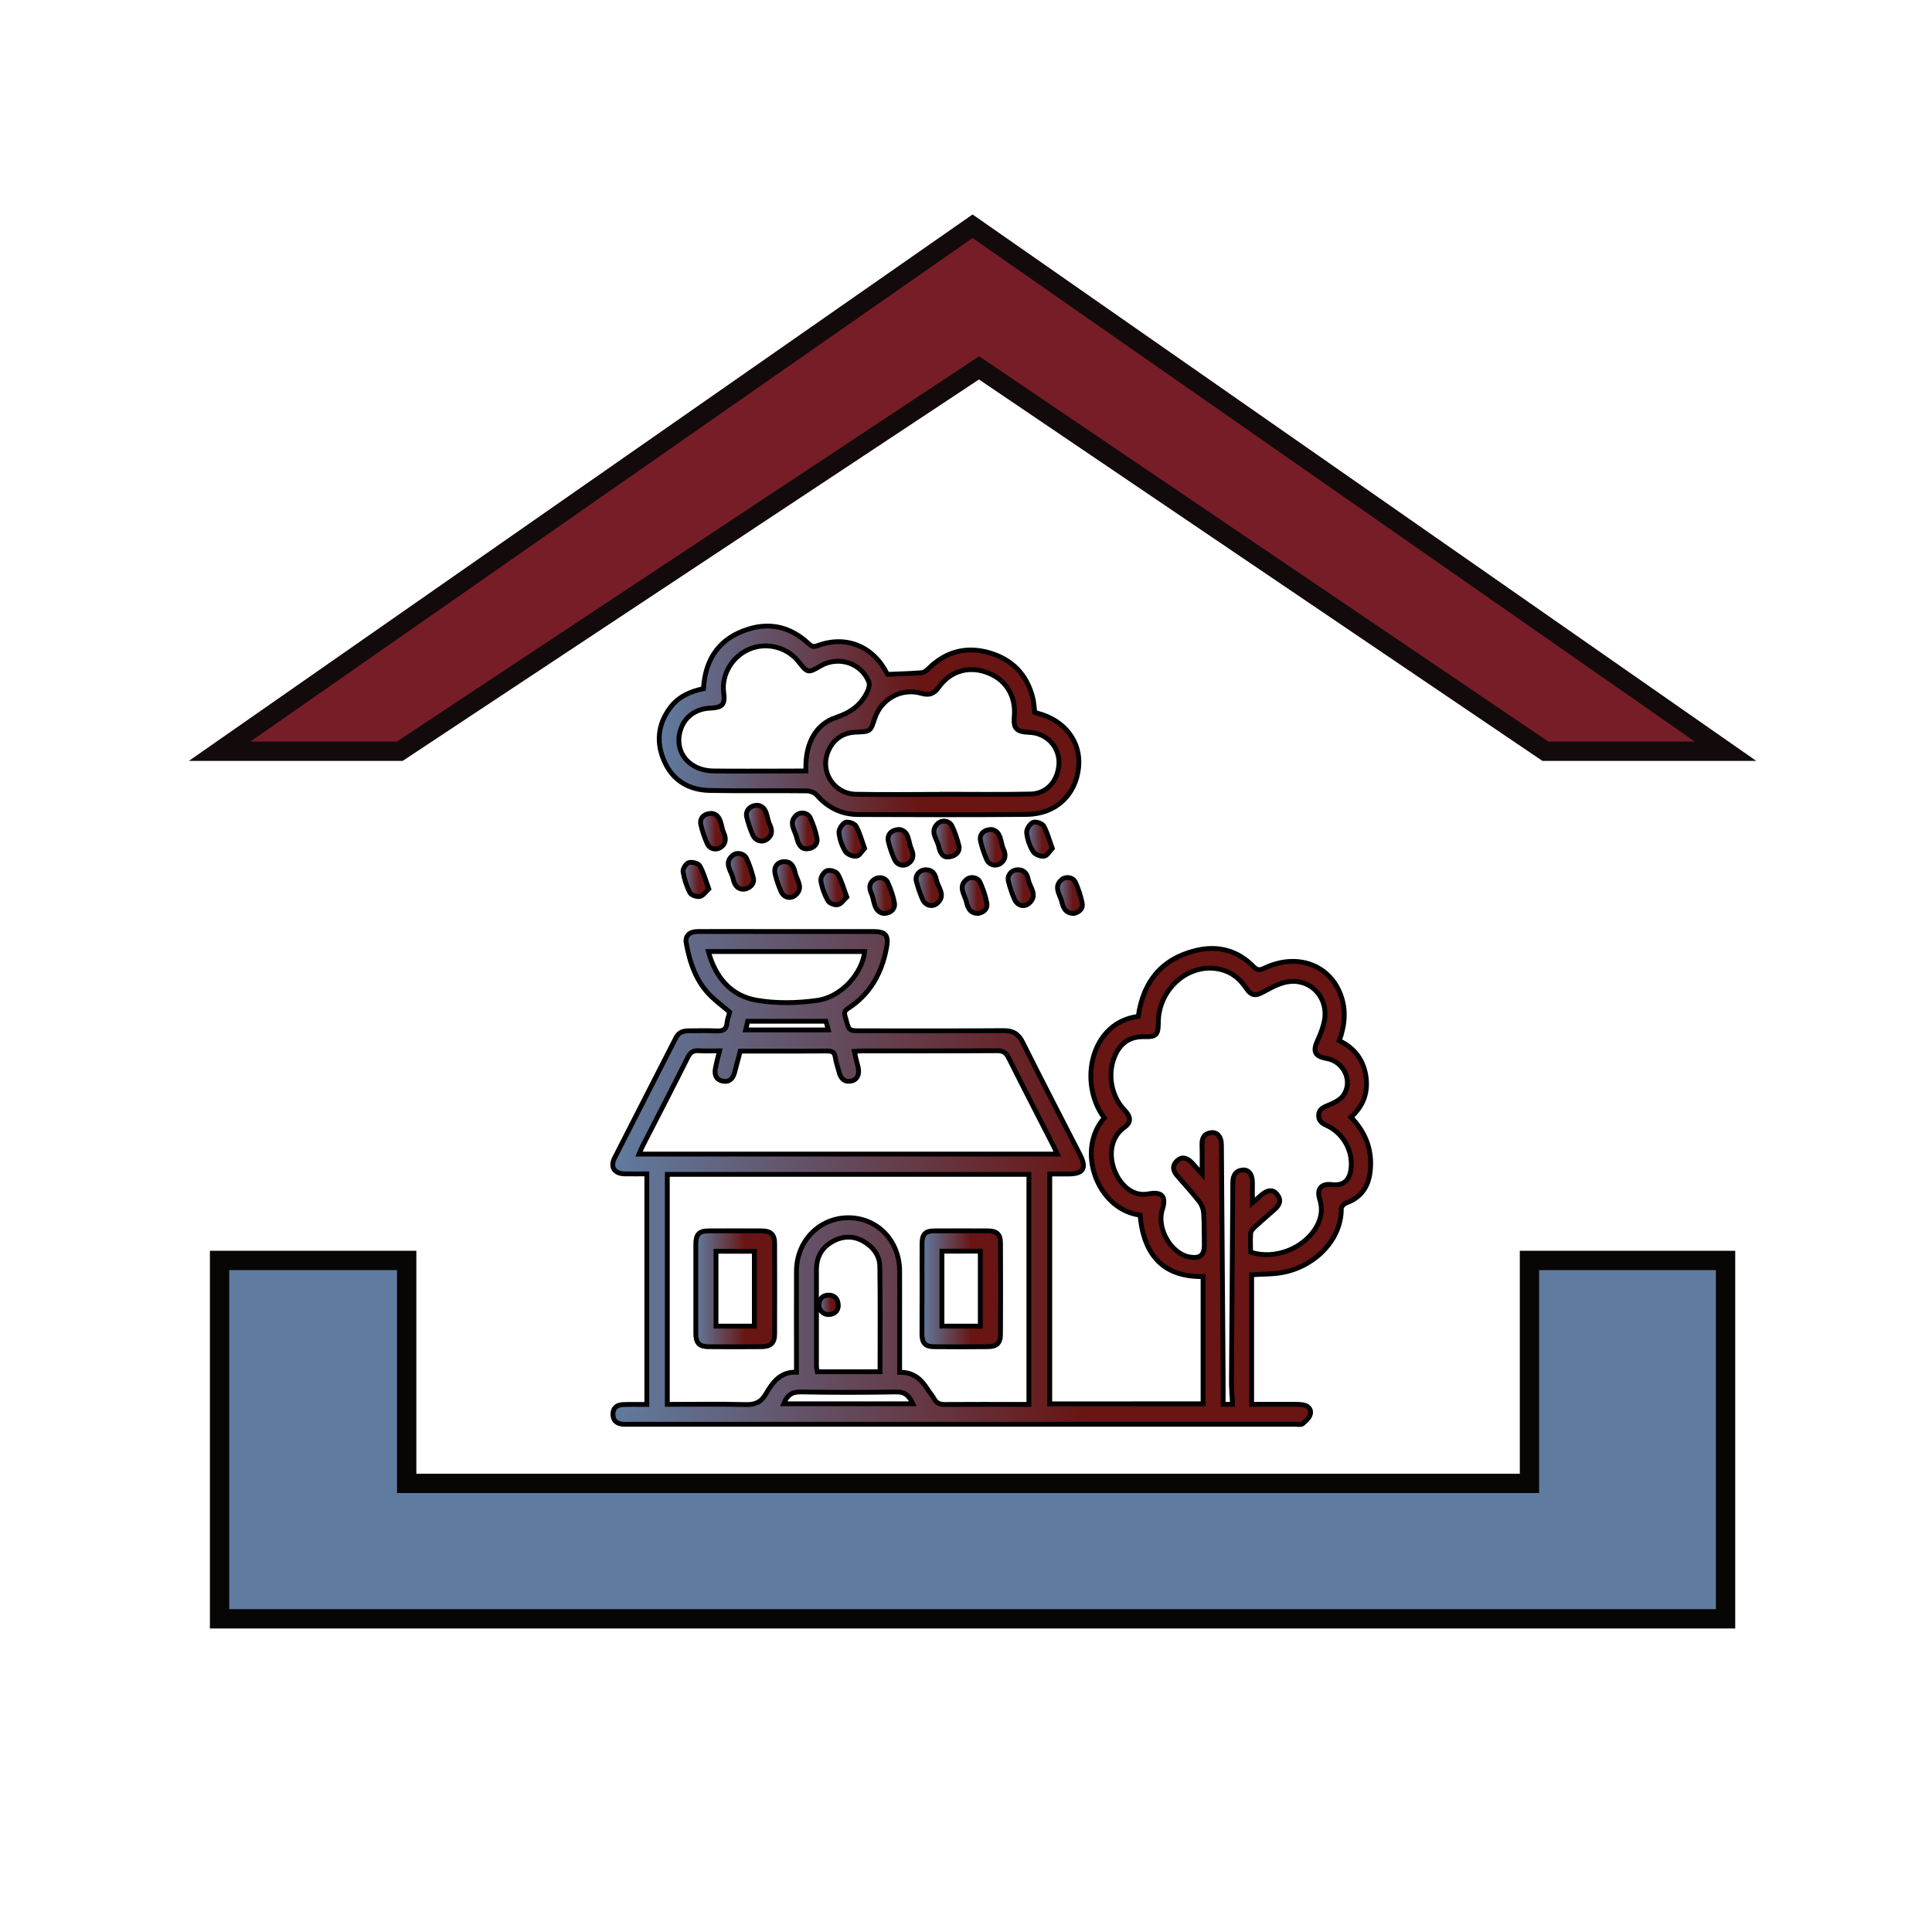 <?xml version="1.0" encoding="utf-8"?>
<!-- Generator: Adobe Illustrator 16.0.0, SVG Export Plug-In . SVG Version: 6.00 Build 0)  -->
<!DOCTYPE svg PUBLIC "-//W3C//DTD SVG 1.1//EN" "http://www.w3.org/Graphics/SVG/1.1/DTD/svg11.dtd">
<svg version="1.1" id="Layer_1" xmlns="http://www.w3.org/2000/svg" xmlns:xlink="http://www.w3.org/1999/xlink" x="0px" y="0px"
	 width="200px" height="200px" viewBox="0 0 200 200" style="enable-background:new 0 0 200 200;" xml:space="preserve">
<polygon style="fill:#771D27;stroke:#130A0B;stroke-width:2;stroke-miterlimit:10;" points="22.73,77.77 41.38,77.77 101.35,38.08 
	159.98,77.77 178.63,77.77 100.68,23.42 "/>
<polygon style="fill:#607BA0;stroke:#080505;stroke-width:2;stroke-miterlimit:10;" points="22.73,130.48 42.1,130.48 42.1,153.56 
	158.33,153.56 158.33,130.48 178.63,130.48 178.63,167.58 22.73,167.58 "/>
<g>
	<linearGradient id="SVGID_1_" gradientUnits="userSpaceOnUse" x1="63.43" y1="121.945" x2="141.887" y2="121.945">
		<stop  offset="0" style="stop-color:#607BA0"/>
		<stop  offset="0.624" style="stop-color:#681513"/>
	</linearGradient>
	<path style="fill-rule:evenodd;clip-rule:evenodd;fill:url(#SVGID_1_);stroke:#000000;stroke-width:0.5;stroke-miterlimit:10;" d="
		M124.54,145.32c0-4.43,0-8.8,0-13.17c-3.95,0.06-6.13-2.04-6.52-6.36c-4.42-0.57-6.67-6.71-3.71-10.06
		c-2.75-3.73-1.33-9.92,3.52-10.51c0.5-3.56,2.39-5.95,5.94-6.82c2.26-0.56,4.33-0.04,5.99,1.66c0.4,0.41,0.67,0.38,1.14,0.16
		c3.46-1.65,6.96-0.28,8,3.1c0.45,1.47,0.28,2.92-0.26,4.41c1.52,0.73,2.47,1.91,2.75,3.61c0.27,1.7-0.22,3.13-1.54,4.31
		c1.56,1.6,2.26,3.5,1.98,5.71c-0.19,1.53-0.97,2.63-2.47,3.17c-0.22,0.08-0.52,0.38-0.51,0.58c0.03,3.09-2.53,5.86-5.89,6.58
		c-1.1,0.24-2.26,0.19-3.39,0.27c0,4.35,0,8.83,0,13.41c1.49,0,2.84,0,4.2,0c0.36,0,0.73,0,1.08,0.05c0.55,0.08,0.93,0.45,0.8,0.97
		c-0.1,0.38-0.48,0.73-0.81,1c-0.16,0.13-0.48,0.05-0.74,0.05c-23.02,0-46.04,0-69.05,0c-0.17,0-0.34,0.01-0.5,0
		c-0.63-0.04-1.08-0.31-1.1-1c-0.02-0.69,0.41-1.02,1.05-1.04c0.8-0.03,1.61-0.01,2.46-0.01c0-7.97,0-15.86,0-23.87
		c-0.75,0-1.52,0.01-2.29,0c-1.08-0.02-1.53-0.71-1.04-1.67c2.1-4.15,4.24-8.28,6.34-12.42c0.28-0.56,0.74-0.72,1.3-0.72
		c0.98,0,1.96-0.04,2.93,0.01c0.64,0.03,1-0.14,1.06-0.83c0.03-0.38,0.19-0.75,0.28-1.12c-0.63-0.53-1.27-1.02-1.86-1.57
		c-1.59-1.51-2.26-3.48-2.64-5.56c-0.14-0.76,0.33-1.21,1.21-1.21c2.34-0.01,4.69,0,7.03,0c3.71,0,7.42,0,11.13,0
		c1.3,0,1.61,0.42,1.36,1.7c-0.5,2.64-1.72,4.82-4.02,6.29c-0.48,0.31-0.3,0.63-0.2,1c0.33,1.29,0.32,1.29,1.6,1.29
		c4.91,0,9.82,0.02,14.73-0.02c1-0.01,1.56,0.34,2.01,1.25c1.93,3.89,3.94,7.74,5.92,11.61c0.71,1.38,0.34,1.98-1.2,1.98
		c-0.63,0-1.27,0-1.94,0c0,7.97,0,15.86,0,23.8C113.92,145.32,119.12,145.32,124.54,145.32z M129.46,129.62
		c2.57,0.85,5.7-0.44,6.91-2.79c0.44-0.86,0.55-1.73,0.25-2.66c-0.35-1.1,0.15-1.68,1.27-1.54c1.1,0.13,1.75-0.36,1.94-1.46
		c0.32-1.88-0.72-3.86-2.49-4.66c-0.5-0.23-0.88-0.51-0.83-1.11c0.05-0.59,0.47-0.77,0.98-0.98c0.59-0.24,1.27-0.56,1.6-1.06
		c0.98-1.47,0.01-3.47-1.73-3.78c-1.28-0.23-1.5-0.74-0.94-1.93c0.3-0.65,0.56-1.34,0.69-2.04c0.4-2.28-1.32-4.24-3.61-4
		c-0.89,0.09-1.79,0.56-2.6,1.01c-0.94,0.52-1.33,0.52-1.94-0.38c-0.6-0.88-1.36-1.53-2.41-1.83c-3.27-0.95-6.65,1.83-6.64,5.48
		c0,1.24-0.24,1.47-1.45,1.43c-1.32-0.04-2.31,0.51-2.92,1.71c-0.96,1.9-0.6,4.37,0.88,5.9c0.66,0.68,0.7,1.25-0.01,1.76
		c-2.19,1.56-1.48,4.94,0.29,6.34c0.65,0.51,1.36,0.71,2.19,0.56c1.42-0.26,1.87,0.26,1.43,1.63c-0.61,1.92,0.89,4.56,2.81,4.9
		c1.1,0.2,1.56-0.19,1.54-1.29c-0.02-1.09,0-2.18-0.07-3.26c-0.03-0.4-0.2-0.86-0.45-1.18c-0.72-0.92-1.51-1.79-2.28-2.67
		c-0.44-0.51-0.57-1.03-0.03-1.55c0.47-0.46,1.02-0.37,1.58,0.23c0.31,0.34,0.61,0.69,1.02,1.15c0-1.15,0.02-2.12-0.01-3.08
		c-0.02-0.7,0.26-1.14,0.96-1.22c0.62-0.07,1.04,0.43,1.05,1.22c0.06,8,0.12,16.01,0.18,24.02c0.01,0.94,0,1.88,0,2.88
		c0.28,0,0.6,0,0.97,0c-0.04-0.86-0.12-1.66-0.11-2.47c0.04-6.83,0.1-13.67,0.14-20.5c0.01-0.71,0.28-1.21,1.02-1.28
		c0.64-0.06,1.02,0.48,1.01,1.33c-0.01,0.64,0,1.28,0,2.07c0.42-0.36,0.69-0.61,0.96-0.84c0.65-0.54,1.19-0.56,1.6-0.03
		c0.46,0.58,0.27,1.08-0.24,1.53c-0.69,0.61-1.39,1.21-2.07,1.83c-0.19,0.18-0.41,0.43-0.43,0.66
		C129.42,128.31,129.46,128.98,129.46,129.62z M93.13,142.06c1.45-0.03,2.27,0.75,2.92,1.8c0.21,0.33,0.48,0.62,0.66,0.96
		c0.25,0.45,0.6,0.57,1.1,0.57c2.57-0.02,5.13-0.01,7.7-0.01c0.32,0,0.65,0,1,0c0-8.01,0-15.91,0-23.81c-12.52,0-24.98,0-37.43,0
		c0,7.95,0,15.86,0,23.81c2.74,0,5.42-0.05,8.09,0.02c0.97,0.03,1.6-0.22,2.1-1.08c0.69-1.19,1.5-2.34,3.18-2.27
		c0-0.38,0-0.66,0-0.93c0-3.18-0.02-6.36,0-9.54c0.02-3.14,2.39-5.53,5.4-5.52c3,0.02,5.26,2.38,5.28,5.52c0.01,1.54,0,3.07,0,4.6
		C93.13,138.11,93.13,140.03,93.13,142.06z M74.49,108.78c-0.8,0-1.47,0.04-2.14-0.01c-0.58-0.04-0.89,0.16-1.15,0.69
		c-1.54,3.08-3.13,6.15-4.7,9.22c-0.12,0.24-0.22,0.49-0.35,0.79c14.46,0,28.83,0,43.3,0c-0.15-0.31-0.25-0.56-0.37-0.8
		c-1.56-3.05-3.13-6.09-4.66-9.15c-0.28-0.55-0.58-0.76-1.2-0.75c-4.66,0.03-9.31,0.01-13.97,0.02c-0.26,0-0.52,0.03-0.81,0.05
		c0.07,0.33,0.12,0.58,0.18,0.82c0.07,0.27,0.15,0.54,0.21,0.81c0.18,0.75-0.09,1.32-0.72,1.44c-0.71,0.13-1.08-0.27-1.25-0.93
		c-0.13-0.51-0.32-1.01-0.39-1.53c-0.08-0.54-0.35-0.66-0.84-0.65c-2.31,0.02-4.63,0.01-6.94,0.01c-0.69,0-1.38,0-2.06,0
		c-0.21,0.8-0.4,1.49-0.58,2.2c-0.17,0.66-0.56,1.05-1.26,0.9c-0.72-0.16-0.86-0.73-0.72-1.37
		C74.18,109.96,74.33,109.43,74.49,108.78z M91.1,142c0-3.67,0.03-7.29-0.02-10.91c-0.01-0.92-0.48-1.71-1.23-2.28
		c-1.07-0.81-2.24-0.98-3.45-0.4c-1.24,0.6-1.88,1.62-1.88,3c0,3.34,0,6.69,0,10.03c0,0.18,0.06,0.36,0.09,0.56
		C86.79,142,88.92,142,91.1,142z M89.51,98.5c-5.37,0-10.73,0-16.18,0c0.73,2.68,2.34,4.58,4.98,5.04c2.04,0.36,4.23,0.31,6.3,0.02
		C87.13,103.2,89.26,100.75,89.51,98.5z M81.13,145.32c4.46,0,8.87,0,13.37,0c-0.38-0.81-0.79-1.25-1.72-1.23
		c-3.29,0.06-6.58,0.06-9.88,0C81.95,144.07,81.47,144.46,81.13,145.32z M77.19,106.62c2.89,0,5.7,0,8.55,0
		c-0.06-0.24-0.09-0.4-0.14-0.56c-0.04-0.15-0.1-0.31-0.11-0.34c-2.73,0-5.38,0-8.09,0C77.35,105.96,77.28,106.27,77.19,106.62z"/>
	<linearGradient id="SVGID_2_" gradientUnits="userSpaceOnUse" x1="68.263" y1="74.57" x2="111.692" y2="74.57">
		<stop  offset="0" style="stop-color:#607BA0"/>
		<stop  offset="0.624" style="stop-color:#681513"/>
	</linearGradient>
	<path style="fill-rule:evenodd;clip-rule:evenodd;fill:url(#SVGID_2_);stroke:#000000;stroke-width:0.5;stroke-miterlimit:10;" d="
		M72.82,71.29c0.19-3.14,1.7-5.25,4.67-6.17c2.29-0.71,4.34-0.19,6.12,1.42c0.29,0.26,0.48,0.5,0.99,0.31
		c2.95-1.12,5.78,0.03,7.22,2.87c0.04,0.07,0.09,0.14,0.06,0.09c1.23-0.05,2.39-0.08,3.53-0.17c0.25-0.02,0.53-0.25,0.73-0.45
		c1.77-1.73,3.86-2.3,6.22-1.63c2.38,0.67,3.94,2.23,4.55,4.67c0.12,0.48,0.14,0.99,0.21,1.51c0.11,0.03,0.2,0.07,0.31,0.1
		c2.81,0.73,4.5,2.98,4.23,5.6c-0.31,2.9-2.38,4.84-5.41,4.87c-5.8,0.05-11.6,0.03-17.41,0.01c-1.71-0.01-3.12-0.69-4.26-1.99
		c-0.23-0.26-0.68-0.45-1.04-0.46c-3.35-0.04-6.7,0.02-10.04-0.04c-2.11-0.04-3.78-0.96-4.69-2.93c-0.91-1.98-0.74-3.91,0.59-5.67
		C70.27,72.09,71.49,71.57,72.82,71.29z M97.55,82.23c0,0,0-0.01,0-0.01c3.04,0,6.08,0.04,9.11-0.02c1.62-0.03,2.75-1.22,2.94-2.87
		c0.18-1.55-0.72-2.94-2.24-3.39c-0.39-0.12-0.82-0.12-1.23-0.16c-0.86-0.08-1.19-0.44-1.15-1.29c0.01-0.22,0.03-0.45,0.04-0.67
		c0.04-2.03-1.06-3.61-2.98-4.25c-1.87-0.63-3.69-0.07-4.87,1.58c-0.48,0.67-0.97,0.86-1.77,0.63c-2.07-0.61-4.18,0.56-4.85,2.6
		c-0.44,1.35-0.44,1.35-1.93,1.41c-1.36,0.05-2.33,0.72-2.87,1.95c-0.92,2.09,0.54,4.43,2.84,4.48
		C91.58,82.28,94.57,82.23,97.55,82.23z M83.43,79.81c0-0.33-0.01-0.57,0-0.82c0.11-2.2,1.06-4.03,3.12-4.72
		c1.54-0.52,2.57-1.28,3.24-2.66c0.15-0.3,0.26-0.74,0.15-1.02c-0.78-1.97-3.16-2.73-5.02-1.64c-1.26,0.74-1.33,0.72-2.23-0.43
		c-1.2-1.53-3.32-2.08-5.12-1.32c-1.75,0.73-2.88,2.62-2.66,4.42c0.17,1.33-0.08,1.62-1.43,1.69c-1.4,0.06-2.52,0.84-2.97,2.07
		c-0.85,2.3,0.71,4.39,3.33,4.43c2.4,0.03,4.79,0.01,7.19,0.01C81.81,79.81,82.59,79.81,83.43,79.81z"/>
	<linearGradient id="SVGID_3_" gradientUnits="userSpaceOnUse" x1="94.824" y1="91.894" x2="97.445" y2="91.894">
		<stop  offset="0" style="stop-color:#607BA0"/>
		<stop  offset="0.624" style="stop-color:#681513"/>
	</linearGradient>
	<path style="fill-rule:evenodd;clip-rule:evenodd;fill:url(#SVGID_3_);stroke:#000000;stroke-width:0.5;stroke-miterlimit:10;" d="
		M95.81,90.04c0.7-0.03,1.01,0.45,1.12,1.02c0.15,0.8,1.04,1.61,0.1,2.44c-0.5,0.44-1.23,0.26-1.52-0.39
		c-0.27-0.61-0.48-1.24-0.65-1.88C94.7,90.61,95.18,90.06,95.81,90.04z"/>
	<linearGradient id="SVGID_4_" gradientUnits="userSpaceOnUse" x1="75.393" y1="90.193" x2="78.014" y2="90.193">
		<stop  offset="0" style="stop-color:#607BA0"/>
		<stop  offset="0.624" style="stop-color:#681513"/>
	</linearGradient>
	<path style="fill-rule:evenodd;clip-rule:evenodd;fill:url(#SVGID_4_);stroke:#000000;stroke-width:0.5;stroke-miterlimit:10;" d="
		M76.88,92.05c-0.61-0.04-0.87-0.53-0.99-1.09c-0.16-0.78-0.98-1.56-0.1-2.37c0.45-0.41,1.24-0.28,1.5,0.29
		c0.3,0.65,0.53,1.34,0.7,2.04C78.13,91.49,77.58,92.06,76.88,92.05z"/>
	<linearGradient id="SVGID_5_" gradientUnits="userSpaceOnUse" x1="77.266" y1="85.212" x2="79.866" y2="85.212">
		<stop  offset="0" style="stop-color:#607BA0"/>
		<stop  offset="0.624" style="stop-color:#681513"/>
	</linearGradient>
	<path style="fill-rule:evenodd;clip-rule:evenodd;fill:url(#SVGID_5_);stroke:#000000;stroke-width:0.5;stroke-miterlimit:10;" d="
		M78.44,83.36c1.03,0.17,0.89,1.27,1.25,2.02c0.26,0.54,0.28,1.08-0.27,1.49c-0.53,0.39-1.23,0.19-1.51-0.47
		c-0.25-0.58-0.45-1.19-0.61-1.81C77.13,83.94,77.63,83.36,78.44,83.36z"/>
	<linearGradient id="SVGID_6_" gradientUnits="userSpaceOnUse" x1="106.272" y1="86.869" x2="108.928" y2="86.869">
		<stop  offset="0" style="stop-color:#607BA0"/>
		<stop  offset="0.624" style="stop-color:#681513"/>
	</linearGradient>
	<path style="fill-rule:evenodd;clip-rule:evenodd;fill:url(#SVGID_6_);stroke:#000000;stroke-width:0.5;stroke-miterlimit:10;" d="
		M108.93,87.82c-0.26,0.27-0.52,0.77-0.84,0.81c-0.37,0.05-0.97-0.18-1.15-0.49c-0.35-0.57-0.59-1.27-0.66-1.94
		c-0.04-0.35,0.32-0.91,0.65-1.06c0.27-0.13,0.95,0.09,1.11,0.36C108.41,86.15,108.6,86.92,108.93,87.82z"/>
	<linearGradient id="SVGID_7_" gradientUnits="userSpaceOnUse" x1="96.674" y1="86.859" x2="99.288" y2="86.859">
		<stop  offset="0" style="stop-color:#607BA0"/>
		<stop  offset="0.624" style="stop-color:#681513"/>
	</linearGradient>
	<path style="fill-rule:evenodd;clip-rule:evenodd;fill:url(#SVGID_7_);stroke:#000000;stroke-width:0.5;stroke-miterlimit:10;" d="
		M98.01,88.71c-0.45-0.01-0.72-0.51-0.83-1.07c-0.16-0.78-0.98-1.56-0.11-2.38c0.46-0.43,1.22-0.31,1.49,0.27
		c0.3,0.65,0.54,1.34,0.71,2.04C99.41,88.18,98.89,88.72,98.01,88.71z"/>
	<linearGradient id="SVGID_8_" gradientUnits="userSpaceOnUse" x1="86.848" y1="86.869" x2="89.501" y2="86.869">
		<stop  offset="0" style="stop-color:#607BA0"/>
		<stop  offset="0.624" style="stop-color:#681513"/>
	</linearGradient>
	<path style="fill-rule:evenodd;clip-rule:evenodd;fill:url(#SVGID_8_);stroke:#000000;stroke-width:0.5;stroke-miterlimit:10;" d="
		M89.5,87.82c-0.26,0.27-0.52,0.77-0.84,0.81c-0.37,0.05-0.96-0.19-1.15-0.49c-0.35-0.58-0.59-1.27-0.66-1.94
		c-0.03-0.35,0.33-0.91,0.65-1.06c0.27-0.13,0.95,0.1,1.1,0.36C88.99,86.16,89.18,86.93,89.5,87.82z"/>
	<linearGradient id="SVGID_9_" gradientUnits="userSpaceOnUse" x1="72.522" y1="86.044" x2="75.088" y2="86.044">
		<stop  offset="0" style="stop-color:#607BA0"/>
		<stop  offset="0.624" style="stop-color:#681513"/>
	</linearGradient>
	<path style="fill-rule:evenodd;clip-rule:evenodd;fill:url(#SVGID_9_);stroke:#000000;stroke-width:0.5;stroke-miterlimit:10;" d="
		M73.69,84.2c1.02,0.17,0.9,1.27,1.23,2.02c0.24,0.54,0.27,1.1-0.3,1.49c-0.49,0.34-1.16,0.19-1.41-0.38
		c-0.28-0.63-0.51-1.3-0.66-1.97C72.4,84.7,72.88,84.2,73.69,84.2z"/>
	<linearGradient id="SVGID_10_" gradientUnits="userSpaceOnUse" x1="91.942" y1="87.719" x2="94.512" y2="87.719">
		<stop  offset="0" style="stop-color:#607BA0"/>
		<stop  offset="0.624" style="stop-color:#681513"/>
	</linearGradient>
	
		<path style="fill-rule:evenodd;clip-rule:evenodd;fill:url(#SVGID_10_);stroke:#000000;stroke-width:0.5;stroke-miterlimit:10;" d="
		M93.13,85.87c1,0.17,0.88,1.26,1.21,2.01c0.24,0.53,0.28,1.09-0.28,1.49c-0.51,0.37-1.18,0.21-1.46-0.4
		c-0.27-0.6-0.49-1.23-0.64-1.88C91.81,86.4,92.28,85.87,93.13,85.87z"/>
	<linearGradient id="SVGID_11_" gradientUnits="userSpaceOnUse" x1="90.05" y1="92.707" x2="92.617" y2="92.707">
		<stop  offset="0" style="stop-color:#607BA0"/>
		<stop  offset="0.624" style="stop-color:#681513"/>
	</linearGradient>
	
		<path style="fill-rule:evenodd;clip-rule:evenodd;fill:url(#SVGID_11_);stroke:#000000;stroke-width:0.5;stroke-miterlimit:10;" d="
		M91.45,94.56c-1.04-0.21-0.91-1.33-1.26-2.11c-0.23-0.5-0.23-1.04,0.3-1.41c0.47-0.33,1.18-0.21,1.42,0.33
		c0.29,0.65,0.53,1.34,0.67,2.04C92.73,94.05,92.23,94.56,91.45,94.56z"/>
	<linearGradient id="SVGID_12_" gradientUnits="userSpaceOnUse" x1="70.708" y1="91.048" x2="73.367" y2="91.048">
		<stop  offset="0" style="stop-color:#607BA0"/>
		<stop  offset="0.624" style="stop-color:#681513"/>
	</linearGradient>
	
		<path style="fill-rule:evenodd;clip-rule:evenodd;fill:url(#SVGID_12_);stroke:#000000;stroke-width:0.5;stroke-miterlimit:10;" d="
		M73.37,92.01c-0.31,0.29-0.57,0.71-0.91,0.79c-0.31,0.07-0.91-0.13-1.04-0.39c-0.35-0.67-0.59-1.43-0.71-2.18
		c-0.05-0.29,0.31-0.85,0.59-0.93c0.33-0.1,0.98,0.06,1.13,0.32C72.83,90.3,73.03,91.09,73.37,92.01z"/>
	<linearGradient id="SVGID_13_" gradientUnits="userSpaceOnUse" x1="104.352" y1="91.894" x2="106.964" y2="91.894">
		<stop  offset="0" style="stop-color:#607BA0"/>
		<stop  offset="0.624" style="stop-color:#681513"/>
	</linearGradient>
	
		<path style="fill-rule:evenodd;clip-rule:evenodd;fill:url(#SVGID_13_);stroke:#000000;stroke-width:0.5;stroke-miterlimit:10;" d="
		M105.33,90.04c0.71-0.03,1.01,0.45,1.12,1.02c0.15,0.8,1.03,1.62,0.09,2.44c-0.5,0.45-1.22,0.27-1.51-0.39
		c-0.27-0.6-0.48-1.24-0.64-1.88C104.23,90.61,104.7,90.06,105.33,90.04z"/>
	<linearGradient id="SVGID_14_" gradientUnits="userSpaceOnUse" x1="84.974" y1="91.886" x2="87.659" y2="91.886">
		<stop  offset="0" style="stop-color:#607BA0"/>
		<stop  offset="0.624" style="stop-color:#681513"/>
	</linearGradient>
	
		<path style="fill-rule:evenodd;clip-rule:evenodd;fill:url(#SVGID_14_);stroke:#000000;stroke-width:0.5;stroke-miterlimit:10;" d="
		M87.66,92.86c-0.3,0.28-0.57,0.71-0.92,0.79c-0.31,0.07-0.89-0.14-1.04-0.41c-0.35-0.64-0.62-1.37-0.73-2.1
		c-0.04-0.31,0.31-0.89,0.62-1c0.3-0.12,0.97,0.07,1.13,0.34C87.12,91.16,87.32,91.95,87.66,92.86z"/>
	<linearGradient id="SVGID_15_" gradientUnits="userSpaceOnUse" x1="80.198" y1="91.054" x2="82.769" y2="91.054">
		<stop  offset="0" style="stop-color:#607BA0"/>
		<stop  offset="0.624" style="stop-color:#681513"/>
	</linearGradient>
	
		<path style="fill-rule:evenodd;clip-rule:evenodd;fill:url(#SVGID_15_);stroke:#000000;stroke-width:0.5;stroke-miterlimit:10;" d="
		M81.16,89.2c0.81-0.03,1.02,0.58,1.16,1.18c0.18,0.75,0.9,1.53,0.03,2.28c-0.51,0.44-1.23,0.26-1.51-0.4
		c-0.25-0.58-0.46-1.19-0.6-1.8C80.07,89.75,80.48,89.22,81.16,89.2z"/>
	<linearGradient id="SVGID_16_" gradientUnits="userSpaceOnUse" x1="99.597" y1="92.704" x2="102.164" y2="92.704">
		<stop  offset="0" style="stop-color:#607BA0"/>
		<stop  offset="0.624" style="stop-color:#681513"/>
	</linearGradient>
	
		<path style="fill-rule:evenodd;clip-rule:evenodd;fill:url(#SVGID_16_);stroke:#000000;stroke-width:0.5;stroke-miterlimit:10;" d="
		M101.24,94.56c-0.85-0.02-1.06-0.62-1.2-1.21c-0.18-0.75-0.88-1.54-0.01-2.29c0.44-0.38,1.19-0.25,1.43,0.28
		c0.3,0.67,0.55,1.39,0.69,2.11C102.27,94.13,101.81,94.45,101.24,94.56z"/>
	<linearGradient id="SVGID_17_" gradientUnits="userSpaceOnUse" x1="109.472" y1="92.704" x2="112.045" y2="92.704">
		<stop  offset="0" style="stop-color:#607BA0"/>
		<stop  offset="0.624" style="stop-color:#681513"/>
	</linearGradient>
	
		<path style="fill-rule:evenodd;clip-rule:evenodd;fill:url(#SVGID_17_);stroke:#000000;stroke-width:0.5;stroke-miterlimit:10;" d="
		M111.18,94.56c-0.91-0.01-1.12-0.62-1.26-1.21c-0.19-0.75-0.89-1.54-0.02-2.29c0.44-0.38,1.19-0.25,1.43,0.28
		c0.3,0.67,0.54,1.39,0.69,2.11C112.16,94.14,111.66,94.43,111.18,94.56z"/>
	<linearGradient id="SVGID_18_" gradientUnits="userSpaceOnUse" x1="101.478" y1="87.719" x2="104.043" y2="87.719">
		<stop  offset="0" style="stop-color:#607BA0"/>
		<stop  offset="0.624" style="stop-color:#681513"/>
	</linearGradient>
	
		<path style="fill-rule:evenodd;clip-rule:evenodd;fill:url(#SVGID_18_);stroke:#000000;stroke-width:0.5;stroke-miterlimit:10;" d="
		M102.67,85.87c1.02,0.2,0.87,1.33,1.23,2.09c0.23,0.51,0.21,1.04-0.31,1.41c-0.51,0.36-1.19,0.2-1.46-0.42
		c-0.26-0.6-0.48-1.24-0.62-1.88C101.35,86.38,101.81,85.87,102.67,85.87z"/>
	<linearGradient id="SVGID_19_" gradientUnits="userSpaceOnUse" x1="82.029" y1="86.016" x2="84.592" y2="86.016">
		<stop  offset="0" style="stop-color:#607BA0"/>
		<stop  offset="0.624" style="stop-color:#681513"/>
	</linearGradient>
	
		<path style="fill-rule:evenodd;clip-rule:evenodd;fill:url(#SVGID_19_);stroke:#000000;stroke-width:0.5;stroke-miterlimit:10;" d="
		M83.44,87.87c-0.59-0.02-0.82-0.57-0.96-1.15c-0.17-0.76-0.89-1.53-0.07-2.3c0.46-0.43,1.22-0.31,1.48,0.27
		c0.29,0.65,0.53,1.34,0.67,2.03C84.71,87.38,84.22,87.88,83.44,87.87z"/>
	<linearGradient id="SVGID_20_" gradientUnits="userSpaceOnUse" x1="95.447" y1="133.416" x2="103.595" y2="133.416">
		<stop  offset="0" style="stop-color:#607BA0"/>
		<stop  offset="0.624" style="stop-color:#681513"/>
	</linearGradient>
	
		<path style="fill-rule:evenodd;clip-rule:evenodd;fill:url(#SVGID_20_);stroke:#000000;stroke-width:0.5;stroke-miterlimit:10;" d="
		M95.45,133.42c0-1.56-0.01-3.13,0-4.69c0.01-0.97,0.33-1.31,1.3-1.31c1.84-0.01,3.68-0.01,5.52,0c0.91,0,1.3,0.35,1.3,1.25
		c0.02,3.15,0.02,6.3,0,9.46c0,0.9-0.39,1.27-1.28,1.28c-1.87,0.02-3.74,0.02-5.61,0c-0.9-0.01-1.23-0.37-1.24-1.3
		C95.44,136.54,95.45,134.98,95.45,133.42z M97.51,137.28c1.35,0,2.65,0,3.97,0c0-2.61,0-5.16,0-7.76c-1.34,0-2.63,0-3.97,0
		C97.51,132.11,97.51,134.66,97.51,137.28z"/>
	<linearGradient id="SVGID_21_" gradientUnits="userSpaceOnUse" x1="72.029" y1="133.415" x2="80.201" y2="133.415">
		<stop  offset="0" style="stop-color:#607BA0"/>
		<stop  offset="0.624" style="stop-color:#681513"/>
	</linearGradient>
	
		<path style="fill-rule:evenodd;clip-rule:evenodd;fill:url(#SVGID_21_);stroke:#000000;stroke-width:0.5;stroke-miterlimit:10;" d="
		M72.03,133.4c0-1.53,0-3.06,0-4.6c0-1.02,0.34-1.38,1.33-1.38c1.84-0.01,3.68-0.01,5.51,0c0.93,0.01,1.32,0.38,1.32,1.32
		c0.01,3.12,0.01,6.24,0,9.36c0,0.92-0.4,1.3-1.35,1.31c-1.84,0.01-3.68,0.02-5.51,0c-0.94-0.01-1.29-0.38-1.3-1.33
		C72.03,136.51,72.03,134.95,72.03,133.4z M78.09,129.53c-1.38,0-2.67,0-3.97,0c0,2.62,0,5.19,0,7.75c1.36,0,2.66,0,3.97,0
		C78.09,134.67,78.09,132.15,78.09,129.53z"/>
	<linearGradient id="SVGID_22_" gradientUnits="userSpaceOnUse" x1="84.772" y1="135.074" x2="86.776" y2="135.074">
		<stop  offset="0" style="stop-color:#607BA0"/>
		<stop  offset="0.624" style="stop-color:#681513"/>
	</linearGradient>
	
		<path style="fill-rule:evenodd;clip-rule:evenodd;fill:url(#SVGID_22_);stroke:#000000;stroke-width:0.5;stroke-miterlimit:10;" d="
		M86.78,135.2c-0.04,0.5-0.37,0.85-0.98,0.88c-0.58,0.03-1.08-0.49-1.02-1.07c0.06-0.6,0.41-0.95,1.04-0.94
		C86.41,134.08,86.78,134.48,86.78,135.2z"/>
</g>
</svg>
